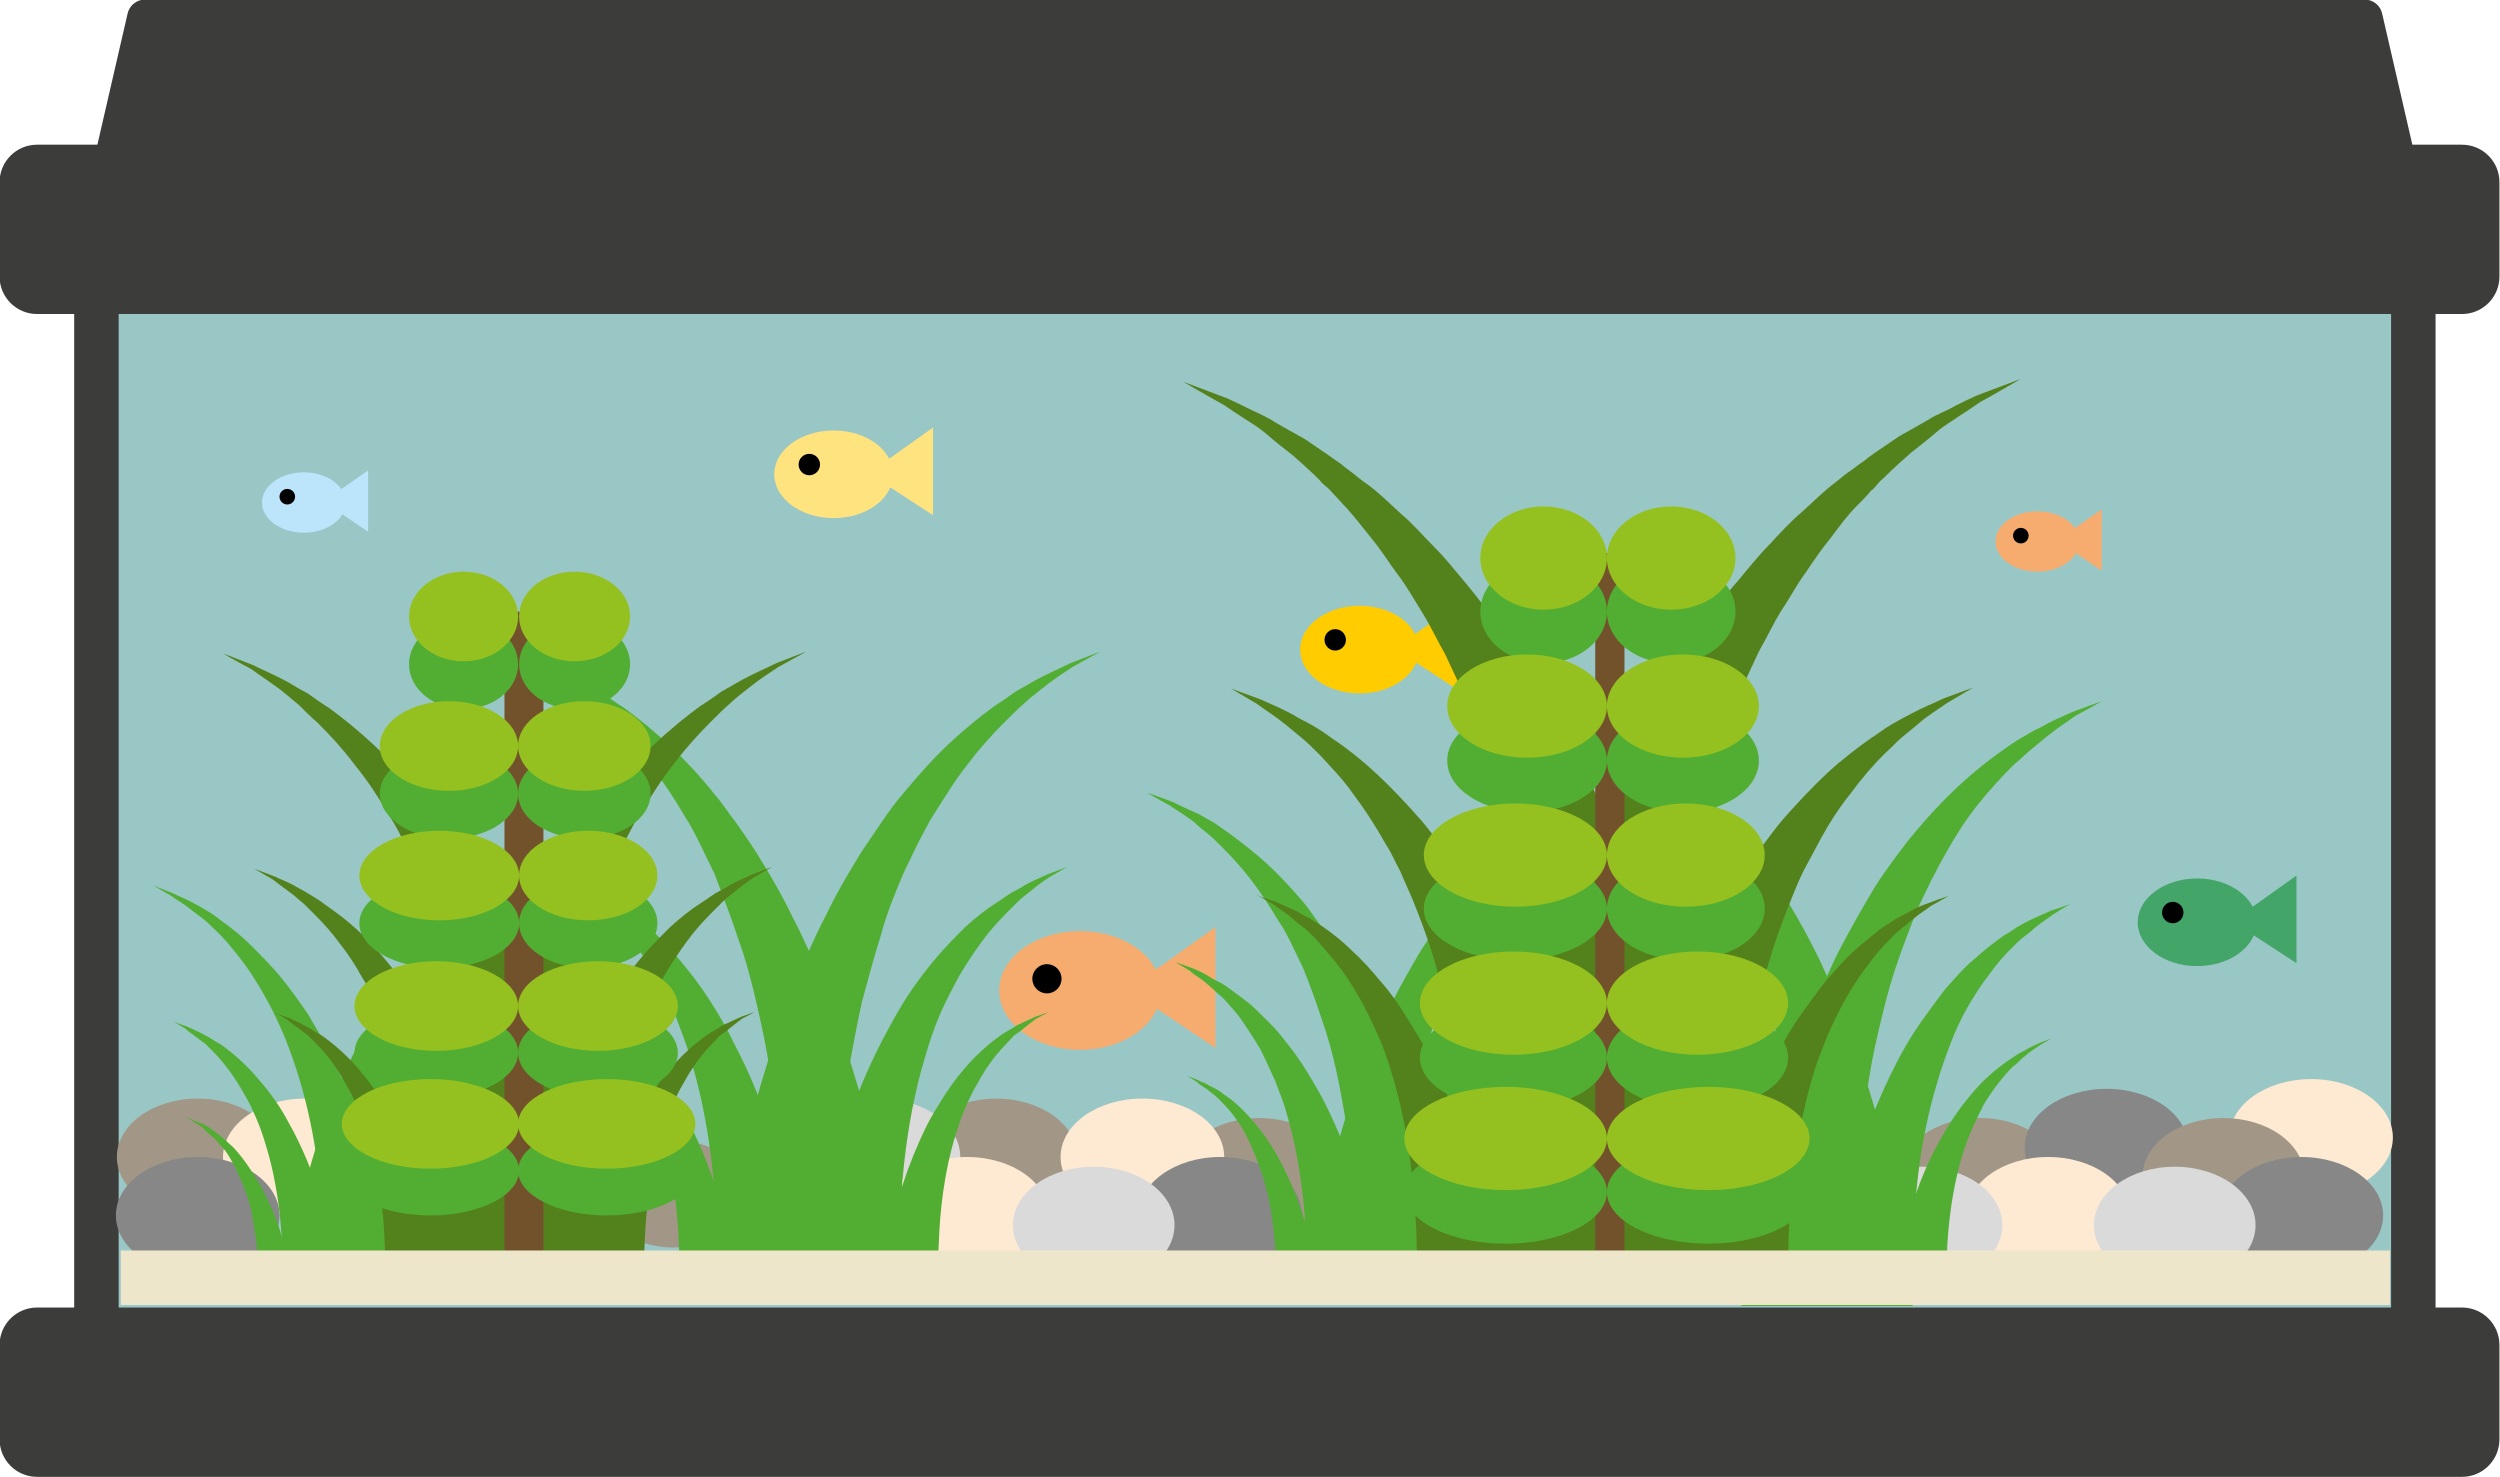 <?xml version="1.0" encoding="utf-8"?>
<!-- Generator: Adobe Illustrator 18.0.0, SVG Export Plug-In . SVG Version: 6.00 Build 0)  -->
<!DOCTYPE svg PUBLIC "-//W3C//DTD SVG 1.1//EN" "http://www.w3.org/Graphics/SVG/1.1/DTD/svg11.dtd">
<svg version="1.1" id="Layer_1" xmlns="http://www.w3.org/2000/svg" xmlns:xlink="http://www.w3.org/1999/xlink" x="0px" y="0px"
	 viewBox="0 0 256.7 151.7" enable-background="new 0 0 256.7 151.7" xml:space="preserve">
<rect x="9.9" y="23.5" fill="#99C7C6" stroke="#3C3C3B" stroke-width="4.566" stroke-linejoin="round" stroke-miterlimit="10" width="237.9" height="118.3"/>
<path fill="#3C3C3B" stroke="#3C3C3B" stroke-width="3.687" stroke-linejoin="round" stroke-miterlimit="10" d="M252.8,149.8H3.8
	c-1.1,0-2-0.9-2-2v-9.7c0-1.1,0.9-2,2-2h249c1.1,0,2,0.9,2,2v9.7C254.8,148.9,253.9,149.8,252.8,149.8z"/>
<path fill="#3C3C3B" stroke="#3C3C3B" stroke-width="3.687" stroke-linejoin="round" stroke-miterlimit="10" d="M252.8,30.4H3.8
	c-1.1,0-2-0.9-2-2v-9.7c0-1.1,0.9-2,2-2h249c1.1,0,2,0.9,2,2v9.7C254.8,29.5,253.9,30.4,252.8,30.4z"/>
<ellipse fill="#A29787" cx="203.3" cy="120.8" rx="8.3" ry="6"/>
<ellipse fill="#878787" cx="216.3" cy="117.8" rx="8.4" ry="6"/>
<ellipse fill="#FEEAD3" cx="237.3" cy="116.8" rx="8.4" ry="6"/>
<ellipse fill="#A29787" cx="228.3" cy="120.8" rx="8.3" ry="6"/>
<ellipse fill="#A29787" cx="129.3" cy="120.8" rx="8.3" ry="6"/>
<ellipse fill="#A29787" cx="102.3" cy="118.8" rx="8.3" ry="6"/>
<ellipse fill="#A29787" cx="20.3" cy="118.8" rx="8.3" ry="6"/>
<polygon fill="#3C3C3B" stroke="#3C3C3B" stroke-width="3.687" stroke-linejoin="round" stroke-miterlimit="10" points="242.8,1.8 
	14.9,1.8 9.9,23.5 247.8,23.5 "/>
<ellipse fill="#FEEAD3" cx="210.3" cy="124.8" rx="8.4" ry="6"/>
<ellipse fill="#FEEAD3" cx="117.3" cy="118.8" rx="8.4" ry="6"/>
<ellipse fill="#FEEAD3" cx="31.3" cy="118.8" rx="8.4" ry="6"/>
<ellipse fill="#878787" cx="236.3" cy="124.8" rx="8.4" ry="6"/>
<ellipse fill="#DADADA" cx="197.3" cy="125.8" rx="8.3" ry="6"/>
<ellipse fill="#A29787" cx="69.2" cy="122.6" rx="7.6" ry="5.5"/>
<ellipse fill="#DADADA" cx="223.3" cy="125.8" rx="8.3" ry="6"/>
<ellipse fill="#DADADA" cx="90.3" cy="118.8" rx="8.3" ry="6"/>
<ellipse fill="#878787" cx="20.3" cy="124.8" rx="8.4" ry="6"/>
<ellipse fill="#FEEAD3" cx="99.3" cy="124.8" rx="8.4" ry="6"/>
<ellipse fill="#878787" cx="125.3" cy="124.8" rx="8.4" ry="6"/>
<ellipse fill="#A29787" cx="86.3" cy="125.8" rx="8.3" ry="6"/>
<ellipse fill="#DADADA" cx="112.3" cy="125.8" rx="8.3" ry="6"/>
<g>
	<path fill="#52AE32" d="M73.4,132.9c0,0,0-0.2,0-0.5c0-0.3,0.1-0.9,0.1-1.5c0.1-1.3,0.1-3.2,0-5.5c-0.1-4.6-0.8-10.8-2.6-16.7
		c-0.4-1.5-1-2.9-1.5-4.3c-0.6-1.4-1.2-2.8-2-4c-0.7-1.3-1.5-2.5-2.3-3.5c-0.8-1.1-1.6-2-2.5-2.9c-0.4-0.4-0.8-0.8-1.2-1.2
		c-0.4-0.3-0.8-0.7-1.2-1c-0.8-0.6-1.5-1.1-2-1.5c-1.2-0.7-1.9-1.1-1.9-1.1s0.8,0.3,2.1,0.8c0.6,0.3,1.5,0.6,2.3,1.1
		c0.4,0.2,0.9,0.5,1.4,0.8c0.5,0.3,1,0.6,1.5,1c1,0.7,2.1,1.5,3.2,2.5c1.1,1,2.1,2.1,3.1,3.3c1,1.2,2,2.5,2.9,3.9
		c0.9,1.4,1.8,2.9,2.5,4.4c3.2,6,5.1,12.6,6.2,17.5c0.6,2.5,0.9,4.6,1.1,6.1c0.1,0.8,0.2,1.3,0.2,1.8c0,0.4,0.1,0.7,0.1,0.7
		L73.4,132.9z"/>
</g>
<g>
	<path fill="#52AE32" d="M83,132.9c0,0,0-0.2,0.1-0.7c0-0.4,0.1-1,0.2-1.8c0.2-1.5,0.6-3.6,1.1-6.1c1.1-5,3.1-11.5,6.2-17.5
		c0.8-1.5,1.6-3,2.5-4.4c0.9-1.4,1.9-2.7,2.9-3.9c1-1.2,2.1-2.3,3.1-3.3c1.1-1,2.1-1.8,3.2-2.5c0.5-0.3,1-0.7,1.5-1
		c0.5-0.3,1-0.5,1.4-0.8c0.9-0.5,1.7-0.8,2.3-1.1c1.3-0.5,2.1-0.8,2.1-0.8s-0.7,0.4-1.9,1.1c-0.6,0.4-1.3,0.9-2,1.5
		c-0.4,0.3-0.8,0.6-1.2,1c-0.4,0.4-0.8,0.8-1.2,1.2c-0.8,0.8-1.7,1.8-2.5,2.9c-0.8,1.1-1.6,2.3-2.3,3.5c-0.7,1.3-1.4,2.6-2,4
		c-0.6,1.4-1.1,2.9-1.5,4.3c-1.8,5.9-2.4,12.1-2.6,16.7c-0.1,2.3,0,4.2,0,5.5c0,0.6,0.1,1.2,0.1,1.5c0,0.3,0,0.5,0,0.5L83,132.9z"/>
</g>
<g>
	<path fill="#52AE32" d="M80.1,133.1c0,0,0-0.3,0.1-0.8c0-0.5,0.1-1.3,0.1-2.3c0.1-2,0.1-4.9-0.1-8.4c-0.1-1.7-0.2-3.6-0.4-5.6
		c-0.2-2-0.5-4.1-0.8-6.3c-0.3-2.2-0.8-4.4-1.3-6.6c-0.5-2.2-1.1-4.5-1.9-6.7c-0.7-2.2-1.6-4.4-2.4-6.6c-0.5-1-1-2.1-1.5-3.1
		c-0.5-1-1-2-1.6-2.9c-1.1-1.9-2.3-3.7-3.6-5.3c-1.2-1.6-2.5-3-3.8-4.3c-0.7-0.6-1.3-1.2-1.9-1.8c-0.6-0.5-1.2-1-1.8-1.5
		c-1.2-0.9-2.3-1.6-3.1-2.2c-1.9-1-2.9-1.6-2.9-1.6s1.1,0.4,3.1,1.2c1,0.5,2.2,1,3.5,1.7c0.7,0.4,1.3,0.8,2.1,1.2
		c0.7,0.5,1.4,1,2.2,1.5c1.5,1.1,3.1,2.4,4.7,3.9c1.6,1.5,3.1,3.1,4.6,5c0.8,0.9,1.4,1.9,2.2,2.9c0.7,1,1.4,2,2.1,3.1
		c1.3,2.1,2.6,4.3,3.7,6.6c1.2,2.3,2.2,4.6,3.1,6.9c0.9,2.3,1.8,4.6,2.5,6.9c0.7,2.3,1.4,4.5,1.9,6.6c0.5,2.1,1,4.1,1.4,6
		c0.8,3.7,1.3,6.9,1.6,9.1c0.1,1.1,0.2,2,0.3,2.6c0.1,0.6,0.1,1,0.1,1L80.1,133.1z"/>
</g>
<g>
	<path fill="#52AE32" d="M73.9,133.1c0,0,0-0.3,0.1-1c0.1-0.6,0.2-1.5,0.3-2.6c0.3-2.2,0.8-5.4,1.6-9.1c0.4-1.9,0.8-3.9,1.4-6
		c0.5-2.1,1.2-4.3,1.9-6.6c0.7-2.3,1.6-4.6,2.5-6.9c0.9-2.3,1.9-4.6,3.1-6.9c1.1-2.3,2.4-4.5,3.7-6.6c0.7-1,1.4-2.1,2.1-3.1
		c0.7-1,1.4-2,2.2-2.9c1.5-1.8,3-3.5,4.6-5c1.6-1.5,3.2-2.8,4.7-3.9c0.8-0.5,1.5-1,2.2-1.5c0.7-0.4,1.4-0.8,2.1-1.2
		c1.3-0.7,2.5-1.2,3.5-1.7c2-0.8,3.1-1.2,3.1-1.2s-1.1,0.6-2.9,1.6c-0.9,0.6-2,1.3-3.1,2.2c-0.6,0.5-1.2,0.9-1.8,1.5
		c-0.6,0.5-1.2,1.1-1.9,1.8c-1.3,1.3-2.6,2.7-3.8,4.3c-1.3,1.6-2.4,3.4-3.6,5.3c-0.6,0.9-1.1,2-1.6,2.9c-0.5,1-1,2.1-1.5,3.1
		c-0.9,2.1-1.8,4.3-2.4,6.6c-0.7,2.2-1.3,4.5-1.9,6.7c-0.5,2.2-0.9,4.5-1.3,6.6c-0.3,2.2-0.6,4.3-0.8,6.3c-0.2,2-0.3,3.9-0.4,5.6
		c-0.2,3.5-0.2,6.4-0.1,8.4c0,1,0.1,1.8,0.1,2.3c0,0.5,0.1,0.8,0.1,0.8L73.9,133.1z"/>
</g>
<g>
	<path fill="#52AE32" d="M69.6,132.6c0,0,0-0.1,0-0.3c0-0.2,0-0.6,0.1-1c0-0.9,0.1-2.1,0-3.6c-0.1-3-0.5-7.1-1.7-11
		c-0.3-1-0.6-1.9-1-2.8c-0.4-0.9-0.8-1.8-1.3-2.6c-0.9-1.7-2-3.1-3.1-4.2c-0.3-0.3-0.5-0.5-0.8-0.8c-0.3-0.2-0.5-0.4-0.8-0.6
		c-0.5-0.4-1-0.7-1.3-1c-0.8-0.5-1.3-0.7-1.3-0.7s0.5,0.2,1.4,0.5c0.4,0.2,1,0.4,1.5,0.7c0.3,0.2,0.6,0.3,0.9,0.5
		c0.3,0.2,0.6,0.4,1,0.6c1.3,0.9,2.8,2.2,4.1,3.8c0.7,0.8,1.3,1.7,1.9,2.6c0.6,0.9,1.2,1.9,1.7,2.9c2,3.9,3.3,8.2,4,11.5
		c0.4,1.6,0.6,3,0.7,4c0.1,0.5,0.1,0.9,0.1,1.2c0,0.3,0,0.4,0,0.4L69.6,132.6z"/>
</g>
<g>
	<g>
		<path fill="#52AE32" d="M28.9,133.4c0,0,0-0.1,0-0.3c0-0.2,0-0.6,0.1-1c0-0.9,0.1-2.1,0-3.6c-0.1-3-0.5-7-1.7-10.9
			c-0.3-1-0.6-1.9-1-2.8c-0.4-0.9-0.8-1.8-1.3-2.6c-0.9-1.6-2-3.1-3.1-4.2c-0.3-0.3-0.5-0.5-0.8-0.8c-0.3-0.2-0.5-0.4-0.8-0.6
			c-0.5-0.4-1-0.7-1.3-1c-0.8-0.5-1.2-0.7-1.2-0.7s0.5,0.2,1.4,0.5c0.4,0.2,0.9,0.4,1.5,0.7c0.3,0.2,0.6,0.3,0.9,0.5
			c0.3,0.2,0.6,0.4,1,0.6c1.3,0.9,2.8,2.2,4.1,3.8c0.7,0.8,1.3,1.6,1.9,2.5c0.6,0.9,1.1,1.9,1.6,2.8c2,3.9,3.3,8.1,4,11.4
			c0.4,1.6,0.6,3,0.7,4c0.1,0.5,0.1,0.9,0.1,1.1c0,0.3,0,0.4,0,0.4L28.9,133.4z"/>
	</g>
	<g>
		<path fill="#52AE32" d="M35.1,133.4c0,0,0-0.2,0-0.4c0-0.3,0.1-0.7,0.1-1.1c0.1-1,0.4-2.3,0.7-4c0.7-3.2,2-7.5,4-11.4
			c0.5-1,1.1-1.9,1.6-2.8c0.6-0.9,1.2-1.8,1.9-2.5c1.3-1.6,2.8-2.8,4.1-3.8c0.3-0.2,0.7-0.4,1-0.6c0.3-0.2,0.6-0.3,0.9-0.5
			c0.6-0.3,1.1-0.5,1.5-0.7c0.9-0.3,1.4-0.5,1.4-0.5s-0.5,0.3-1.2,0.7c-0.4,0.3-0.8,0.6-1.3,1c-0.2,0.2-0.5,0.4-0.8,0.6
			c-0.3,0.2-0.5,0.5-0.8,0.8c-1.1,1.1-2.2,2.5-3.1,4.2c-0.5,0.8-0.9,1.7-1.3,2.6c-0.4,0.9-0.7,1.9-1,2.8c-1.2,3.8-1.6,7.9-1.7,10.9
			c0,1.5,0,2.7,0,3.6c0,0.4,0,0.7,0.1,1c0,0.2,0,0.3,0,0.3L35.1,133.4z"/>
	</g>
	<g>
		<path fill="#52AE32" d="M33.2,133.6c0,0,0-0.2,0-0.5c0-0.3,0-0.8,0.1-1.5c0-1.3,0-3.2-0.1-5.5c-0.2-4.5-0.9-10.6-2.8-16.4
			c-0.5-1.5-1-2.9-1.6-4.2c-0.6-1.4-1.3-2.7-2-3.9c-0.7-1.2-1.5-2.4-2.3-3.4c-0.8-1-1.6-2-2.5-2.8c-0.4-0.4-0.8-0.8-1.2-1.1
			c-0.4-0.3-0.8-0.6-1.2-0.9c-0.7-0.6-1.5-1-2-1.4c-1.2-0.7-1.9-1.1-1.9-1.1s0.7,0.3,2,0.8c0.6,0.3,1.4,0.6,2.3,1.1
			c0.4,0.2,0.9,0.5,1.4,0.8c0.5,0.3,0.9,0.6,1.4,1c1,0.7,2,1.5,3,2.5c1,1,2,2,3,3.2c1,1.2,1.9,2.5,2.8,3.8c0.8,1.4,1.7,2.8,2.4,4.3
			c3,5.9,4.8,12.2,5.8,17.1c0.5,2.4,0.8,4.5,1,5.9c0.1,0.7,0.2,1.3,0.2,1.7c0,0.4,0.1,0.6,0.1,0.6L33.2,133.6z"/>
	</g>
	<g>
		<path fill="#52AE32" d="M29.2,133.5c0,0,0-0.2,0.1-0.6c0-0.4,0.1-1,0.2-1.7c0.2-1.5,0.5-3.5,1-5.9c1-4.8,2.8-11.2,5.8-17.1
			c0.7-1.5,1.6-2.9,2.4-4.3c0.9-1.4,1.8-2.7,2.8-3.8c1-1.2,2-2.3,3-3.2c1-1,2-1.8,3-2.5c0.5-0.3,1-0.7,1.4-1
			c0.5-0.3,0.9-0.5,1.4-0.8c0.9-0.5,1.6-0.8,2.3-1.1c1.3-0.5,2-0.8,2-0.8s-0.7,0.4-1.9,1.1c-0.6,0.4-1.3,0.8-2,1.4
			c-0.4,0.3-0.8,0.6-1.2,0.9c-0.4,0.4-0.8,0.7-1.2,1.1c-0.8,0.8-1.7,1.7-2.5,2.8c-0.8,1-1.6,2.2-2.3,3.4c-0.7,1.2-1.4,2.6-2,3.9
			c-0.6,1.4-1.1,2.8-1.6,4.2c-1.9,5.8-2.6,11.9-2.8,16.4c-0.1,2.3-0.1,4.2-0.1,5.5c0,0.6,0,1.1,0.1,1.5c0,0.3,0,0.5,0,0.5
			L29.2,133.5z"/>
	</g>
	<g>
		<path fill="#52AE32" d="M26.5,133.2c0,0,0-0.1,0-0.2c0-0.1,0-0.4,0-0.6c0-0.6,0-1.4,0-2.4c0-1-0.1-2.1-0.3-3.3
			c-0.1-0.6-0.2-1.2-0.3-1.9c-0.1-0.6-0.3-1.3-0.5-1.9c-0.2-0.6-0.4-1.2-0.7-1.8c-0.3-0.6-0.5-1.2-0.8-1.7c-0.3-0.5-0.6-1.1-1-1.5
			c-0.4-0.4-0.7-0.9-1.1-1.2c-0.4-0.3-0.7-0.6-1-0.9c-0.3-0.3-0.6-0.4-0.9-0.6c-0.5-0.3-0.8-0.5-0.8-0.5s0.3,0.1,0.9,0.4
			c0.3,0.1,0.6,0.2,1,0.4c0.4,0.2,0.8,0.5,1.2,0.8c0.4,0.3,0.9,0.7,1.3,1.1c0.5,0.4,0.9,0.9,1.3,1.4c0.4,0.5,0.8,1.1,1.2,1.7
			c0.3,0.6,0.8,1.2,1.1,1.9c0.3,0.6,0.6,1.3,0.9,1.9c0.3,0.7,0.5,1.3,0.7,1.9c0.4,1.3,0.7,2.5,1,3.5c0.2,1.1,0.4,1.9,0.5,2.6
			c0,0.3,0.1,0.6,0.1,0.8c0,0.2,0,0.3,0,0.3L26.5,133.2z"/>
	</g>
	<g>
		<path fill="#52AE32" d="M39.9,133.2c0,0,0-0.1,0-0.3c0-0.2,0.1-0.4,0.1-0.8c0.1-0.6,0.2-1.5,0.5-2.6c0.2-1.1,0.5-2.3,1-3.5
			c0.2-0.6,0.4-1.3,0.7-1.9c0.2-0.7,0.6-1.3,0.9-1.9c0.3-0.6,0.7-1.2,1.1-1.9c0.4-0.6,0.8-1.1,1.2-1.7c0.5-0.5,0.9-1,1.3-1.4
			c0.5-0.4,0.9-0.8,1.3-1.1c0.4-0.3,0.9-0.5,1.2-0.8c0.4-0.2,0.7-0.3,1-0.4c0.6-0.2,0.9-0.4,0.9-0.4s-0.3,0.2-0.8,0.5
			c-0.2,0.2-0.6,0.3-0.9,0.6c-0.3,0.3-0.7,0.6-1,0.9c-0.4,0.3-0.7,0.8-1.1,1.2c-0.4,0.4-0.6,1-1,1.5c-0.3,0.5-0.6,1.1-0.8,1.7
			c-0.2,0.6-0.5,1.2-0.7,1.8c-0.2,0.6-0.4,1.3-0.5,1.9c-0.1,0.6-0.3,1.3-0.3,1.9c-0.2,1.2-0.3,2.4-0.3,3.3c0,1,0,1.8,0,2.4
			c0,0.3,0,0.5,0,0.6c0,0.2,0,0.2,0,0.2L39.9,133.2z"/>
	</g>
</g>
<g>
	<path fill="#53821D" d="M43.2,132.9c0,0,0-0.2,0-0.5c0-0.3,0.1-0.9,0.1-1.5c0.1-1.3,0.1-3.2,0-5.5c-0.1-4.6-0.8-10.8-2.6-16.7
		c-0.4-1.5-1-2.9-1.5-4.3c-0.6-1.4-1.2-2.8-2-4c-0.7-1.3-1.5-2.5-2.3-3.5c-0.8-1.1-1.6-2-2.5-2.9c-0.4-0.4-0.8-0.8-1.2-1.2
		c-0.4-0.3-0.8-0.7-1.2-1c-0.8-0.6-1.5-1.1-2-1.5c-1.2-0.7-1.9-1.1-1.9-1.1s0.8,0.3,2.1,0.8c0.6,0.3,1.5,0.6,2.3,1.1
		c0.4,0.2,0.9,0.5,1.4,0.8c0.5,0.3,1,0.6,1.5,1c1,0.7,2.1,1.5,3.2,2.5c1.1,1,2.1,2.1,3.1,3.3c1,1.2,2,2.5,2.9,3.9
		c0.9,1.4,1.8,2.9,2.5,4.4c3.2,6,5.1,12.6,6.2,17.5c0.6,2.5,0.9,4.6,1.1,6.1c0.1,0.8,0.2,1.3,0.2,1.8c0,0.4,0.1,0.7,0.1,0.7
		L43.2,132.9z"/>
</g>
<g>
	<path fill="#53821D" d="M52.7,132.9c0,0,0-0.2,0.1-0.7c0-0.4,0.1-1,0.2-1.8c0.2-1.5,0.6-3.6,1.1-6.1c1.1-5,3.1-11.5,6.2-17.5
		c0.8-1.5,1.6-3,2.5-4.4c0.9-1.4,1.9-2.7,2.9-3.9c1-1.2,2.1-2.3,3.1-3.3c1.1-1,2.1-1.8,3.2-2.5c0.5-0.3,1-0.7,1.5-1
		c0.5-0.3,1-0.5,1.4-0.8c0.9-0.5,1.7-0.8,2.3-1.1c1.3-0.5,2.1-0.8,2.1-0.8s-0.7,0.4-1.9,1.1c-0.6,0.4-1.3,0.9-2,1.5
		c-0.4,0.3-0.8,0.6-1.2,1c-0.4,0.4-0.8,0.8-1.2,1.2c-0.8,0.8-1.7,1.8-2.5,2.9c-0.8,1.1-1.6,2.3-2.3,3.5c-0.7,1.3-1.4,2.6-2,4
		c-0.6,1.4-1.1,2.9-1.5,4.3c-1.8,5.9-2.4,12.1-2.6,16.7c-0.1,2.3,0,4.2,0,5.5c0,0.6,0.1,1.2,0.1,1.5c0,0.3,0,0.5,0,0.5L52.7,132.9z"
		/>
</g>
<g>
	<path fill="#53821D" d="M49.8,133.1c0,0,0-0.3,0.1-0.8c0-0.5,0.1-1.3,0.1-2.3c0.1-2,0.1-4.9-0.1-8.4c-0.1-1.7-0.2-3.6-0.4-5.6
		c-0.2-2-0.5-4.1-0.8-6.3c-0.3-2.2-0.8-4.4-1.3-6.6c-0.5-2.2-1.1-4.5-1.9-6.7c-0.7-2.2-1.6-4.4-2.4-6.6c-0.5-1-1-2.1-1.5-3.1
		c-0.5-1-1-2-1.6-2.9c-1.1-1.9-2.3-3.7-3.6-5.3c-1.2-1.6-2.5-3-3.8-4.3c-0.7-0.6-1.3-1.2-1.9-1.8c-0.6-0.5-1.2-1-1.8-1.5
		c-1.2-0.9-2.3-1.6-3.1-2.2c-1.9-1-2.9-1.6-2.9-1.6s1.1,0.4,3.1,1.2c1,0.5,2.2,1,3.5,1.7c0.7,0.4,1.3,0.8,2.1,1.2
		c0.7,0.5,1.4,1,2.2,1.5c1.5,1.1,3.1,2.4,4.7,3.9c1.6,1.5,3.1,3.1,4.6,5c0.8,0.9,1.4,1.9,2.2,2.9c0.7,1,1.4,2,2.1,3.1
		c1.3,2.1,2.6,4.3,3.7,6.6c1.2,2.3,2.2,4.6,3.1,6.9c0.9,2.3,1.8,4.6,2.5,6.9c0.7,2.3,1.4,4.5,1.9,6.6c0.5,2.1,1,4.1,1.4,6
		c0.8,3.7,1.3,6.9,1.6,9.1c0.1,1.1,0.2,2,0.3,2.6c0.1,0.6,0.1,1,0.1,1L49.8,133.1z"/>
</g>
<g>
	<path fill="#53821D" d="M43.7,133.1c0,0,0-0.3,0.1-1c0.1-0.6,0.2-1.5,0.3-2.6c0.3-2.2,0.8-5.4,1.6-9.1c0.4-1.9,0.8-3.9,1.4-6
		c0.5-2.1,1.2-4.3,1.9-6.6c0.7-2.3,1.6-4.6,2.5-6.9c0.9-2.3,1.9-4.6,3.1-6.9c1.1-2.3,2.4-4.5,3.7-6.6c0.7-1,1.4-2.1,2.1-3.1
		c0.7-1,1.4-2,2.2-2.9c1.5-1.8,3-3.5,4.6-5c1.6-1.5,3.2-2.8,4.7-3.9c0.8-0.5,1.5-1,2.2-1.5c0.7-0.4,1.4-0.8,2.1-1.2
		c1.3-0.7,2.5-1.2,3.5-1.7c2-0.8,3.1-1.2,3.1-1.2s-1.1,0.6-2.9,1.6c-0.9,0.6-2,1.3-3.1,2.2c-0.6,0.5-1.2,0.9-1.8,1.5
		c-0.6,0.5-1.2,1.1-1.9,1.8c-1.3,1.3-2.6,2.7-3.8,4.3c-1.3,1.6-2.4,3.4-3.6,5.3c-0.6,0.9-1.1,2-1.6,2.9c-0.5,1-1,2.1-1.5,3.1
		c-0.9,2.1-1.8,4.3-2.4,6.6c-0.7,2.2-1.3,4.5-1.9,6.7c-0.5,2.2-0.9,4.5-1.3,6.6c-0.3,2.2-0.6,4.3-0.8,6.3c-0.2,2-0.3,3.9-0.4,5.6
		c-0.2,3.5-0.2,6.4-0.1,8.4c0,1,0.1,1.8,0.1,2.3c0,0.5,0.1,0.8,0.1,0.8L43.7,133.1z"/>
</g>
<g>
	<path fill="#53821D" d="M39.4,132.6c0,0,0-0.1,0-0.3c0-0.2,0-0.6,0.1-1c0-0.9,0.1-2.1,0-3.6c-0.1-3-0.5-7.1-1.7-11
		c-0.3-1-0.6-1.9-1-2.8c-0.4-0.9-0.8-1.8-1.3-2.6c-0.9-1.7-2-3.1-3.1-4.2c-0.3-0.3-0.5-0.5-0.8-0.8c-0.3-0.2-0.5-0.4-0.8-0.6
		c-0.5-0.4-1-0.7-1.3-1c-0.8-0.5-1.3-0.7-1.3-0.7s0.5,0.2,1.4,0.5c0.4,0.2,1,0.4,1.5,0.7c0.3,0.2,0.6,0.3,0.9,0.5
		c0.3,0.2,0.6,0.4,1,0.6c1.3,0.9,2.8,2.2,4.1,3.8c0.7,0.8,1.3,1.7,1.9,2.6c0.6,0.9,1.2,1.9,1.7,2.9c2,3.9,3.3,8.2,4,11.5
		c0.4,1.6,0.6,3,0.7,4c0.1,0.5,0.1,0.9,0.1,1.2c0,0.3,0,0.4,0,0.4L39.4,132.6z"/>
</g>
<g>
	<path fill="#53821D" d="M60.2,132.6c0,0,0-0.2,0-0.4c0-0.3,0.1-0.7,0.1-1.2c0.1-1,0.4-2.4,0.7-4c0.7-3.2,2-7.5,4-11.5
		c0.5-1,1.1-1.9,1.7-2.9c0.6-0.9,1.2-1.8,1.9-2.6c1.3-1.6,2.8-2.9,4.1-3.8c0.3-0.2,0.7-0.4,1-0.6c0.3-0.2,0.6-0.4,0.9-0.5
		c0.6-0.3,1.1-0.5,1.5-0.7c0.9-0.3,1.4-0.5,1.4-0.5s-0.5,0.3-1.3,0.7c-0.4,0.3-0.8,0.6-1.3,1c-0.2,0.2-0.5,0.4-0.8,0.6
		c-0.3,0.2-0.5,0.5-0.8,0.8c-1.1,1.1-2.2,2.5-3.1,4.2c-0.5,0.8-0.9,1.7-1.3,2.6c-0.4,0.9-0.7,1.9-1,2.8c-1.2,3.9-1.6,8-1.7,11
		c-0.1,1.5,0,2.8,0,3.6c0,0.4,0,0.8,0.1,1c0,0.2,0,0.3,0,0.3L60.2,132.6z"/>
</g>
<line fill="#72522B" stroke="#72522B" stroke-width="4" stroke-linejoin="round" stroke-miterlimit="10" x1="53.8" y1="132.8" x2="53.8" y2="62.8"/>
<ellipse fill="#52AE32" cx="62.3" cy="120.2" rx="9.1" ry="4.6"/>
<ellipse fill="#52AE32" cx="61.4" cy="108.1" rx="8.2" ry="4.6"/>
<ellipse fill="#52AE32" cx="60.4" cy="94.8" rx="7.1" ry="4.6"/>
<ellipse fill="#52AE32" cx="60" cy="81.5" rx="6.8" ry="4.6"/>
<ellipse fill="#52AE32" cx="59" cy="68.2" rx="5.7" ry="4.6"/>
<ellipse fill="#52AE32" cx="44.2" cy="120.2" rx="9.1" ry="4.6"/>
<ellipse fill="#52AE32" cx="44.8" cy="108.1" rx="8.4" ry="4.6"/>
<ellipse fill="#52AE32" cx="45.1" cy="94.8" rx="8.2" ry="4.6"/>
<ellipse fill="#52AE32" cx="46.1" cy="81.5" rx="7.1" ry="4.6"/>
<ellipse fill="#52AE32" cx="47.6" cy="68.2" rx="5.6" ry="4.6"/>
<ellipse fill="#95C120" cx="44.2" cy="115.4" rx="9.1" ry="4.6"/>
<ellipse fill="#95C120" cx="44.8" cy="103.3" rx="8.4" ry="4.6"/>
<ellipse fill="#95C120" cx="45.1" cy="89.9" rx="8.2" ry="4.6"/>
<ellipse fill="#95C120" cx="46.1" cy="76.6" rx="7.1" ry="4.6"/>
<ellipse fill="#95C120" cx="47.6" cy="63.3" rx="5.6" ry="4.6"/>
<ellipse fill="#95C120" cx="62.3" cy="115.4" rx="9.1" ry="4.6"/>
<ellipse fill="#95C120" cx="61.4" cy="103.3" rx="8.2" ry="4.6"/>
<ellipse fill="#95C120" cx="60.4" cy="89.9" rx="7.1" ry="4.6"/>
<ellipse fill="#95C120" cx="60" cy="76.6" rx="6.8" ry="4.6"/>
<ellipse fill="#95C120" cx="59" cy="63.3" rx="5.7" ry="4.6"/>
<g>
	<g>
		<ellipse fill="#FFE37E" cx="85.6" cy="48.7" rx="6.1" ry="4.5"/>
		<polygon fill="#FFE37E" points="89.2,48.6 95.8,43.9 95.8,52.9 		"/>
	</g>
	<circle cx="83.1" cy="47.7" r="1.1"/>
</g>
<g>
	<g>
		<ellipse fill="#F7AC6F" cx="110.9" cy="101.7" rx="8.3" ry="6.1"/>
		<polygon fill="#F7AC6F" points="115.8,101.6 124.8,95.2 124.8,107.6 		"/>
	</g>
	<circle cx="107.5" cy="100.5" r="1.5"/>
</g>
<g>
	<g>
		<ellipse fill="#44A569" cx="225.6" cy="94.7" rx="6.1" ry="4.5"/>
		<polygon fill="#44A569" points="229.2,94.6 235.8,89.9 235.8,98.9 		"/>
	</g>
	<circle cx="223.1" cy="93.7" r="1.1"/>
</g>
<g>
	<g>
		<ellipse fill="#FFCC00" cx="139.6" cy="66.7" rx="6.1" ry="4.5"/>
		<polygon fill="#FFCC00" points="143.2,66.6 149.8,61.9 149.8,70.9 		"/>
	</g>
	<circle cx="137.1" cy="65.7" r="1.1"/>
</g>
<g>
	<g>
		<ellipse fill="#F7AC6F" cx="209.2" cy="55.6" rx="4.3" ry="3.1"/>
		<polygon fill="#F7AC6F" points="211.2,55.5 215.8,52.3 215.8,58.6 		"/>
	</g>
	<circle cx="207.5" cy="55" r="0.8"/>
</g>
<g>
	<g>
		<ellipse fill="#BCE4FA" cx="31.2" cy="51.6" rx="4.3" ry="3.1"/>
		<polygon fill="#BCE4FA" points="33.2,51.5 37.8,48.3 37.8,54.6 		"/>
	</g>
	<circle cx="29.5" cy="51" r="0.8"/>
</g>
<g>
	<path fill="#52AE32" d="M90.4,132.6c0,0,0-0.2,0-0.4c0-0.3,0.1-0.7,0.1-1.2c0.1-1,0.4-2.4,0.7-4c0.7-3.2,2-7.5,4-11.5
		c0.5-1,1.1-1.9,1.7-2.9c0.6-0.9,1.2-1.8,1.9-2.6c1.3-1.6,2.8-2.9,4.1-3.8c0.3-0.2,0.7-0.4,1-0.6c0.3-0.2,0.6-0.4,0.9-0.5
		c0.6-0.3,1.1-0.5,1.5-0.7c0.9-0.3,1.4-0.5,1.4-0.5s-0.5,0.3-1.3,0.7c-0.4,0.3-0.8,0.6-1.3,1c-0.2,0.2-0.5,0.4-0.8,0.6
		c-0.3,0.2-0.5,0.5-0.8,0.8c-1.1,1.1-2.2,2.5-3.1,4.2c-0.5,0.8-0.9,1.7-1.3,2.6c-0.4,0.9-0.7,1.9-1,2.8c-1.2,3.9-1.6,8-1.7,11
		c-0.1,1.5,0,2.8,0,3.6c0,0.4,0,0.8,0.1,1c0,0.2,0,0.3,0,0.3L90.4,132.6z"/>
</g>
<g>
	<g>
		<path fill="#52AE32" d="M134,133.5c0,0,0-0.1,0-0.4c0-0.3,0-0.7,0.1-1.2c0-1,0.1-2.6,0-4.4c-0.1-3.6-0.6-8.5-2-13.2
			c-0.3-1.2-0.8-2.3-1.2-3.4c-0.5-1.1-1-2.2-1.5-3.2c-0.6-1-1.2-1.9-1.8-2.8c-0.6-0.9-1.3-1.6-1.9-2.3c-0.3-0.3-0.7-0.6-1-0.9
			c-0.3-0.3-0.6-0.5-0.9-0.8c-0.6-0.5-1.2-0.8-1.6-1.2c-1-0.6-1.5-0.9-1.5-0.9s0.6,0.2,1.7,0.6c0.5,0.2,1.2,0.5,1.8,0.9
			c0.3,0.2,0.7,0.4,1.1,0.6c0.4,0.2,0.8,0.5,1.2,0.8c0.8,0.6,1.7,1.2,2.5,2c0.8,0.8,1.7,1.6,2.5,2.6c0.8,1,1.6,2,2.3,3.1
			c0.7,1.1,1.4,2.3,2,3.4c2.5,4.8,4,9.9,4.9,13.8c0.4,2,0.7,3.6,0.9,4.8c0.1,0.6,0.1,1.1,0.2,1.4c0,0.3,0.1,0.5,0.1,0.5L134,133.5z"
			/>
	</g>
	<g>
		<path fill="#52AE32" d="M141.5,133.4c0,0,0-0.2,0.1-0.5c0-0.3,0.1-0.8,0.2-1.4c0.2-1.2,0.5-2.8,0.9-4.8c0.9-3.9,2.4-9.1,4.9-13.8
			c0.6-1.2,1.3-2.3,2-3.4c0.7-1.1,1.5-2.1,2.3-3.1c0.8-1,1.6-1.8,2.5-2.6c0.8-0.8,1.7-1.4,2.5-2c0.4-0.3,0.8-0.5,1.2-0.8
			c0.4-0.2,0.8-0.4,1.1-0.6c0.7-0.4,1.3-0.6,1.8-0.9c1.1-0.4,1.7-0.6,1.7-0.6s-0.5,0.3-1.5,0.9c-0.4,0.3-1,0.7-1.6,1.2
			c-0.3,0.2-0.6,0.5-0.9,0.8c-0.3,0.3-0.6,0.6-1,0.9c-0.7,0.7-1.3,1.4-1.9,2.3c-0.6,0.8-1.2,1.8-1.8,2.8c-0.6,1-1.1,2.1-1.5,3.2
			c-0.4,1.1-0.9,2.3-1.2,3.4c-1.4,4.7-1.9,9.6-2,13.2c-0.1,1.8,0,3.3,0,4.4c0,0.5,0.1,0.9,0.1,1.2c0,0.2,0,0.4,0,0.4L141.5,133.4z"
			/>
	</g>
	<g>
		<path fill="#52AE32" d="M139.2,133.7c0,0,0-0.2,0-0.6c0-0.4,0.1-1,0.1-1.8c0-1.6,0-3.9-0.1-6.7c-0.1-2.8-0.4-6-1-9.4
			c-0.3-1.7-0.6-3.5-1-5.3c-0.4-1.8-0.9-3.6-1.5-5.3c-0.6-1.8-1.2-3.5-1.9-5.2c-0.4-0.8-0.8-1.7-1.2-2.5c-0.4-0.8-0.8-1.6-1.3-2.3
			c-0.9-1.5-1.8-2.9-2.8-4.2c-1-1.3-2-2.4-3-3.4c-0.5-0.5-1-1-1.5-1.4c-0.5-0.4-1-0.8-1.4-1.2c-0.9-0.7-1.8-1.2-2.5-1.7
			c-1.5-0.8-2.3-1.3-2.3-1.3s0.9,0.3,2.5,0.9c0.8,0.4,1.7,0.8,2.8,1.3c0.5,0.3,1.1,0.6,1.6,0.9c0.6,0.4,1.1,0.8,1.7,1.2
			c1.2,0.9,2.5,1.9,3.7,3c1.3,1.2,2.5,2.5,3.7,3.9c0.6,0.7,1.1,1.5,1.7,2.3c0.6,0.8,1.1,1.6,1.6,2.4c1,1.7,2,3.4,2.9,5.2
			c0.9,1.8,1.7,3.6,2.5,5.4c0.7,1.8,1.4,3.6,2,5.4c1.1,3.6,2,7,2.6,9.9c0.6,2.9,1,5.4,1.2,7.2c0.1,0.9,0.2,1.6,0.2,2.1
			c0,0.5,0.1,0.8,0.1,0.8L139.2,133.7z"/>
	</g>
	<g>
		<path fill="#52AE32" d="M134.4,133.6c0,0,0-0.3,0.1-0.8c0-0.5,0.1-1.2,0.2-2.1c0.2-1.8,0.6-4.3,1.2-7.2c0.6-2.9,1.5-6.3,2.6-9.9
			c0.6-1.8,1.2-3.6,2-5.4c0.7-1.8,1.5-3.7,2.5-5.4c0.9-1.8,1.9-3.5,2.9-5.2c0.5-0.8,1.1-1.6,1.6-2.4c0.6-0.8,1.1-1.5,1.7-2.3
			c1.2-1.4,2.4-2.8,3.7-3.9c1.2-1.2,2.5-2.2,3.7-3c0.6-0.4,1.2-0.8,1.7-1.2c0.6-0.3,1.1-0.7,1.6-0.9c1-0.6,2-1,2.8-1.3
			c1.6-0.6,2.5-0.9,2.5-0.9s-0.8,0.5-2.3,1.3c-0.7,0.5-1.6,1-2.5,1.7c-0.4,0.4-0.9,0.7-1.4,1.2c-0.5,0.4-1,0.9-1.5,1.4
			c-1,1-2,2.1-3,3.4c-1,1.3-1.9,2.7-2.8,4.2c-0.5,0.7-0.8,1.5-1.3,2.3c-0.4,0.8-0.8,1.6-1.2,2.5c-0.7,1.7-1.4,3.4-1.9,5.2
			c-0.6,1.8-1,3.6-1.5,5.3c-0.4,1.8-0.7,3.5-1,5.3c-0.5,3.4-0.8,6.7-1,9.4c-0.1,2.8-0.1,5.1-0.1,6.7c0,0.8,0,1.4,0.1,1.8
			c0,0.4,0,0.6,0,0.6L134.4,133.6z"/>
	</g>
	<g>
		<path fill="#52AE32" d="M131,133.3c0,0,0-0.1,0-0.3c0-0.2,0-0.4,0-0.8c0-0.7,0-1.7,0-2.9c-0.1-2.4-0.4-5.6-1.4-8.7
			c-0.5-1.5-1.1-3-1.8-4.3c-0.7-1.3-1.6-2.4-2.5-3.3c-0.4-0.4-0.9-0.8-1.3-1.1c-0.4-0.3-0.8-0.5-1.1-0.8c-0.6-0.4-1-0.6-1-0.6
			s0.4,0.1,1.1,0.4c0.3,0.2,0.8,0.3,1.2,0.6c0.5,0.2,1,0.5,1.5,0.9c1.1,0.7,2.2,1.8,3.2,3c1.1,1.3,2,2.7,2.8,4.3
			c1.6,3.1,2.6,6.5,3.2,9.1c0.3,1.3,0.5,2.4,0.6,3.1c0,0.4,0.1,0.7,0.1,0.9c0,0.2,0,0.3,0,0.3L131,133.3z"/>
	</g>
	<g>
		<path fill="#52AE32" d="M147.4,133.2c0,0,0-0.1,0-0.3c0-0.2,0.1-0.5,0.1-0.9c0.1-0.8,0.3-1.9,0.6-3.1c0.6-2.6,1.6-5.9,3.2-9.1
			c0.8-1.6,1.7-3,2.8-4.3c1-1.3,2.2-2.3,3.2-3c0.5-0.4,1-0.7,1.5-0.9c0.5-0.2,0.9-0.4,1.2-0.6c0.7-0.3,1.1-0.4,1.1-0.4
			s-0.4,0.2-1,0.6c-0.3,0.2-0.7,0.4-1.1,0.8c-0.4,0.3-0.8,0.7-1.3,1.1c-0.9,0.9-1.7,2-2.5,3.3c-0.8,1.3-1.4,2.8-1.8,4.3
			c-1,3.1-1.3,6.3-1.4,8.7c0,1.2,0,2.2,0,2.9c0,0.3,0,0.6,0,0.8c0,0.2,0,0.3,0,0.3L147.4,133.2z"/>
	</g>
</g>
<g>
	<g>
		<path fill="#52AE32" d="M178.4,133.9c0,0,0-0.2,0-0.5c0-0.3,0-0.8,0.1-1.4c0.1-1.2,0.1-3,0-5.2c-0.1-4.3-0.7-10.2-2.4-15.7
			c-0.4-1.4-0.9-2.8-1.4-4.1c-0.6-1.3-1.2-2.6-1.8-3.8c-0.7-1.2-1.4-2.3-2.2-3.3c-0.7-1-1.5-1.9-2.3-2.7c-0.4-0.4-0.8-0.8-1.2-1.1
			c-0.4-0.3-0.8-0.6-1.1-0.9c-0.7-0.6-1.4-1-1.9-1.4c-1.1-0.7-1.8-1.1-1.8-1.1s0.7,0.3,2,0.7c0.6,0.3,1.4,0.6,2.2,1
			c0.4,0.2,0.9,0.5,1.3,0.7c0.5,0.3,0.9,0.6,1.4,0.9c1,0.7,2,1.5,3,2.4c1,0.9,2,2,3,3.1c1,1.1,1.9,2.4,2.7,3.7
			c0.8,1.3,1.7,2.7,2.4,4.1c3,5.7,4.8,11.8,5.8,16.5c0.5,2.3,0.9,4.3,1.1,5.7c0.1,0.7,0.2,1.3,0.2,1.7c0,0.4,0.1,0.6,0.1,0.6
			L178.4,133.9z"/>
	</g>
	<g>
		<path fill="#52AE32" d="M187.4,133.9c0,0,0-0.2,0.1-0.6c0-0.4,0.1-1,0.2-1.7c0.2-1.4,0.5-3.4,1.1-5.7c1-4.7,2.9-10.8,5.8-16.5
			c0.7-1.4,1.5-2.8,2.4-4.1c0.9-1.3,1.8-2.5,2.7-3.7c1-1.1,1.9-2.2,3-3.1c1-0.9,2-1.7,3-2.4c0.5-0.3,1-0.6,1.4-0.9
			c0.5-0.3,0.9-0.5,1.3-0.7c0.8-0.4,1.6-0.7,2.2-1c1.3-0.4,2-0.7,2-0.7s-0.7,0.4-1.8,1.1c-0.5,0.4-1.2,0.8-1.9,1.4
			c-0.3,0.3-0.7,0.6-1.1,0.9c-0.4,0.3-0.8,0.7-1.2,1.1c-0.8,0.8-1.6,1.7-2.3,2.7c-0.8,1-1.5,2.1-2.2,3.3c-0.7,1.2-1.3,2.5-1.8,3.8
			c-0.5,1.3-1,2.7-1.4,4.1c-1.7,5.6-2.3,11.4-2.4,15.7c-0.1,2.2,0,4,0,5.2c0,0.6,0.1,1.1,0.1,1.4c0,0.3,0,0.5,0,0.5L187.4,133.9z"/>
	</g>
	<g>
		<path fill="#52AE32" d="M184.6,134.1c0,0,0-0.2,0.1-0.7c0-0.5,0.1-1.2,0.1-2.2c0.1-1.9,0.1-4.6-0.1-7.9c-0.1-1.6-0.2-3.4-0.4-5.3
			c-0.2-1.9-0.4-3.9-0.8-5.9c-0.3-2-0.7-4.1-1.2-6.3c-0.5-2.1-1-4.3-1.7-6.3c-0.7-2.1-1.5-4.2-2.3-6.2c-0.5-1-0.9-2-1.4-2.9
			c-0.5-0.9-1-1.9-1.5-2.8c-1.1-1.8-2.2-3.5-3.3-5c-1.2-1.5-2.4-2.9-3.6-4c-0.6-0.6-1.2-1.1-1.8-1.6c-0.6-0.5-1.2-0.9-1.7-1.4
			c-1.1-0.9-2.1-1.5-2.9-2.1c-1.7-1-2.7-1.5-2.7-1.5s1.1,0.4,3,1.1c0.9,0.4,2,0.9,3.3,1.6c0.6,0.4,1.3,0.7,2,1.1
			c0.7,0.4,1.4,0.9,2.1,1.4c1.4,1,2.9,2.2,4.4,3.6c1.5,1.4,2.9,3,4.4,4.7c0.7,0.8,1.4,1.8,2.1,2.7c0.7,0.9,1.3,1.9,2,2.9
			c1.2,2,2.4,4,3.5,6.2c1.1,2.1,2,4.3,2.9,6.5c0.9,2.2,1.7,4.3,2.3,6.5c0.7,2.1,1.3,4.2,1.8,6.2c0.5,2,0.9,3.9,1.3,5.6
			c0.7,3.5,1.2,6.5,1.5,8.6c0.1,1.1,0.2,1.9,0.3,2.5c0.1,0.6,0.1,0.9,0.1,0.9L184.6,134.1z"/>
	</g>
	<g>
		<path fill="#52AE32" d="M178.8,134.1c0,0,0-0.3,0.1-0.9c0.1-0.6,0.1-1.4,0.3-2.5c0.3-2.1,0.7-5.1,1.5-8.6c0.4-1.8,0.8-3.6,1.3-5.6
			c0.5-2,1.1-4.1,1.8-6.2c0.7-2.1,1.5-4.3,2.3-6.5c0.9-2.2,1.8-4.4,2.9-6.5c1.1-2.1,2.3-4.2,3.5-6.2c0.6-1,1.3-1.9,2-2.9
			c0.7-0.9,1.3-1.8,2.1-2.7c1.4-1.7,2.9-3.3,4.4-4.7c1.5-1.4,3-2.6,4.4-3.6c0.7-0.5,1.4-1,2.1-1.4c0.7-0.4,1.3-0.8,2-1.1
			c1.2-0.7,2.4-1.2,3.3-1.6c1.9-0.7,3-1.1,3-1.1s-1,0.6-2.7,1.5c-0.8,0.6-1.8,1.2-2.9,2.1c-0.5,0.4-1.1,0.9-1.7,1.4
			c-0.6,0.5-1.2,1.1-1.8,1.6c-1.2,1.2-2.4,2.5-3.6,4c-1.2,1.5-2.3,3.2-3.3,5c-0.5,0.9-1,1.8-1.5,2.8c-0.5,1-0.9,1.9-1.4,2.9
			c-0.8,2-1.6,4.1-2.3,6.2c-0.7,2.1-1.2,4.2-1.7,6.3c-0.5,2.1-0.9,4.2-1.2,6.3c-0.3,2-0.6,4-0.8,5.9c-0.2,1.9-0.3,3.7-0.4,5.3
			c-0.2,3.3-0.2,6-0.1,7.9c0,0.9,0.1,1.7,0.1,2.2c0,0.5,0.1,0.7,0.1,0.7L178.8,134.1z"/>
	</g>
	<g>
		<path fill="#52AE32" d="M174.8,133.7c0,0,0-0.1,0-0.3c0-0.2,0-0.5,0.1-0.9c0-0.8,0-2,0-3.4c-0.1-2.8-0.5-6.7-1.6-10.3
			c-0.3-0.9-0.6-1.8-1-2.7c-0.4-0.9-0.8-1.7-1.2-2.5c-0.9-1.6-1.9-2.9-3-3.9c-0.3-0.3-0.5-0.5-0.8-0.7c-0.3-0.2-0.5-0.4-0.7-0.6
			c-0.5-0.4-0.9-0.6-1.3-0.9c-0.8-0.4-1.2-0.7-1.2-0.7s0.5,0.2,1.3,0.5c0.4,0.2,0.9,0.4,1.4,0.7c0.3,0.2,0.6,0.3,0.9,0.5
			c0.3,0.2,0.6,0.4,0.9,0.6c1.3,0.9,2.6,2.1,3.9,3.6c0.6,0.7,1.2,1.6,1.8,2.4c0.5,0.9,1.1,1.8,1.6,2.7c1.9,3.7,3.1,7.7,3.8,10.8
			c0.3,1.5,0.6,2.8,0.7,3.7c0.1,0.5,0.1,0.8,0.1,1.1c0,0.3,0,0.4,0,0.4L174.8,133.7z"/>
	</g>
	<g>
		<path fill="#52AE32" d="M194.3,133.6c0,0,0-0.1,0-0.4c0-0.3,0.1-0.6,0.1-1.1c0.1-0.9,0.3-2.2,0.7-3.7c0.7-3.1,1.8-7.1,3.8-10.8
			c0.5-0.9,1-1.8,1.6-2.7c0.6-0.9,1.2-1.7,1.8-2.4c1.2-1.5,2.6-2.7,3.9-3.6c0.3-0.2,0.6-0.4,0.9-0.6c0.3-0.2,0.6-0.3,0.9-0.5
			c0.5-0.3,1-0.5,1.4-0.7c0.8-0.3,1.3-0.5,1.3-0.5s-0.4,0.2-1.2,0.7c-0.4,0.3-0.8,0.5-1.3,0.9c-0.2,0.2-0.5,0.4-0.7,0.6
			c-0.2,0.2-0.5,0.5-0.8,0.7c-1,1-2.1,2.4-3,3.9c-0.4,0.8-0.8,1.6-1.2,2.5c-0.4,0.9-0.7,1.8-1,2.7c-1.1,3.6-1.5,7.5-1.6,10.3
			c-0.1,1.4,0,2.6,0,3.4c0,0.4,0,0.7,0.1,0.9c0,0.2,0,0.3,0,0.3L194.3,133.6z"/>
	</g>
</g>
<g>
	<g>
		<path fill="#53821D" d="M150.8,133.5c0,0,0-0.2,0.1-0.7c0-0.5,0.1-1.2,0.1-2.2c0.1-1.9,0.1-4.6,0-7.9c-0.1-1.7-0.1-3.5-0.3-5.3
			c-0.2-1.9-0.4-3.9-0.7-6c-0.3-2.1-0.7-4.2-1.1-6.3c-0.5-2.1-1-4.3-1.6-6.4c-0.6-2.1-1.4-4.2-2.2-6.2c-0.4-1-0.9-2-1.3-3
			c-0.5-0.9-0.9-1.9-1.5-2.8c-1-1.8-2.1-3.5-3.3-5.1c-1.1-1.6-2.4-2.9-3.5-4.1c-0.6-0.6-1.2-1.2-1.8-1.7c-0.6-0.5-1.2-1-1.7-1.4
			c-1.1-0.9-2.1-1.5-2.9-2.1c-1.7-1-2.7-1.6-2.7-1.6s1.1,0.4,3,1.1c0.9,0.4,2.1,0.9,3.4,1.6c0.6,0.4,1.3,0.7,2,1.1
			c0.7,0.4,1.4,0.9,2.1,1.4c1.5,1,3,2.2,4.5,3.6c1.5,1.4,3,3,4.5,4.7c0.8,0.9,1.4,1.8,2.1,2.7c0.7,0.9,1.4,1.9,2,2.9
			c1.3,2,2.5,4.1,3.6,6.3c1.1,2.1,2.1,4.4,3.1,6.6c0.9,2.2,1.8,4.4,2.5,6.6c0.7,2.2,1.4,4.3,1.9,6.3c0.6,2,1,3.9,1.4,5.7
			c0.8,3.6,1.3,6.6,1.6,8.7c0.2,1.1,0.3,1.9,0.3,2.5c0.1,0.6,0.1,1,0.1,1L150.8,133.5z"/>
	</g>
	<g>
		<path fill="#53821D" d="M164.5,133.4c0,0,0-0.3,0.1-1c0.1-0.6,0.2-1.5,0.3-2.5c0.3-2.2,0.8-5.2,1.6-8.7c0.4-1.8,0.9-3.7,1.4-5.7
			c0.6-2,1.2-4.1,1.9-6.3c0.7-2.2,1.6-4.4,2.5-6.6c0.9-2.2,1.9-4.4,3.1-6.6c1.1-2.2,2.4-4.2,3.6-6.3c0.7-1,1.3-2,2-2.9
			c0.7-0.9,1.4-1.9,2.1-2.7c1.5-1.7,3-3.3,4.5-4.7c1.5-1.4,3.1-2.6,4.5-3.6c0.8-0.5,1.4-1,2.1-1.4c0.7-0.4,1.4-0.8,2-1.1
			c1.3-0.7,2.4-1.1,3.4-1.6c1.9-0.7,3-1.1,3-1.1s-1,0.6-2.7,1.6c-0.8,0.6-1.9,1.2-2.9,2.1c-0.5,0.4-1.1,0.9-1.7,1.4
			c-0.6,0.5-1.1,1.1-1.8,1.7c-1.2,1.2-2.4,2.6-3.5,4.1c-1.2,1.5-2.3,3.2-3.3,5.1c-0.5,0.9-1,1.9-1.5,2.8c-0.5,1-0.9,2-1.3,3
			c-0.8,2-1.6,4.1-2.2,6.2c-0.7,2.1-1.2,4.3-1.6,6.4c-0.4,2.1-0.8,4.3-1.1,6.3c-0.3,2.1-0.5,4.1-0.7,6c-0.2,1.9-0.3,3.7-0.3,5.3
			c-0.1,3.3-0.1,6.1,0,7.9c0,0.9,0.1,1.7,0.1,2.2c0,0.5,0.1,0.7,0.1,0.7L164.5,133.4z"/>
	</g>
	<g>
		<path fill="#53821D" d="M160.3,133.8c0,0,0-0.4,0.1-1.1c0-0.7,0.1-1.9,0.1-3.3c0.1-2.9,0.1-7.1-0.2-12.1c-0.1-2.5-0.3-5.2-0.6-8.1
			c-0.3-2.9-0.7-5.9-1.2-9c-0.2-1.6-0.5-3.1-0.8-4.7c-0.3-1.6-0.6-3.2-1-4.8c-0.4-1.6-0.8-3.2-1.2-4.8l-0.7-2.4l-0.8-2.4
			c-1-3.2-2.2-6.3-3.5-9.4c-0.7-1.5-1.4-3-2.1-4.5c-0.8-1.4-1.5-2.9-2.3-4.2c-0.8-1.3-1.6-2.7-2.5-3.9c-0.9-1.2-1.7-2.5-2.6-3.6
			c-0.9-1.1-1.8-2.3-2.7-3.3c-0.5-0.5-0.9-1-1.4-1.5c-0.2-0.2-0.4-0.5-0.7-0.7c-0.2-0.2-0.5-0.4-0.7-0.7c-0.9-0.9-1.8-1.7-2.7-2.5
			c-0.9-0.7-1.8-1.4-2.6-2.1c-0.8-0.7-1.6-1.2-2.4-1.7c-0.8-0.5-1.5-1-2.1-1.4c-2.7-1.5-4.2-2.4-4.2-2.4s1.6,0.6,4.5,1.7
			c0.7,0.3,1.5,0.7,2.3,1.1c0.8,0.4,1.8,0.8,2.7,1.4c0.9,0.5,1.9,1.1,3,1.7c1,0.7,2.1,1.4,3.2,2.2c0.3,0.2,0.6,0.4,0.8,0.6
			c0.3,0.2,0.5,0.4,0.8,0.6c0.5,0.4,1.1,0.9,1.7,1.3c1.2,0.9,2.2,1.9,3.4,3c1.2,1,2.2,2.2,3.4,3.4c1.2,1.2,2.2,2.5,3.3,3.8
			c1.1,1.3,2.1,2.7,3.2,4.1c1,1.4,2,2.9,3,4.4c1.9,3,3.7,6.2,5.3,9.4l1.2,2.4l1.1,2.5c0.8,1.6,1.4,3.3,2.1,5c0.7,1.7,1.3,3.3,1.9,5
			c0.6,1.7,1.2,3.3,1.7,4.9c1,3.2,2,6.4,2.7,9.4c0.8,3,1.4,5.9,2,8.6c1.1,5.3,1.8,9.9,2.2,13.1c0.2,1.6,0.3,2.9,0.4,3.8
			c0.1,0.9,0.1,1.4,0.1,1.4L160.3,133.8z"/>
	</g>
	<g>
		<path fill="#53821D" d="M151.5,133.7c0,0,0-0.5,0.1-1.4c0.1-0.9,0.2-2.2,0.4-3.8c0.4-3.2,1.1-7.7,2.2-13.1c0.6-2.7,1.2-5.6,2-8.6
			c0.8-3,1.7-6.2,2.7-9.4c0.5-1.6,1.1-3.3,1.7-4.9c0.6-1.6,1.2-3.3,1.9-5c0.7-1.7,1.3-3.3,2.1-5l1.1-2.5l1.2-2.4
			c1.6-3.3,3.4-6.4,5.3-9.4c1-1.5,2-3,3-4.4c1.1-1.4,2-2.8,3.2-4.1c1.1-1.3,2.1-2.6,3.3-3.8c1.1-1.2,2.2-2.4,3.4-3.4
			c1.1-1,2.2-2.1,3.4-3c0.6-0.5,1.1-0.9,1.7-1.3c0.3-0.2,0.5-0.4,0.8-0.6c0.3-0.2,0.6-0.4,0.8-0.6c1.1-0.8,2.2-1.5,3.2-2.2
			c1.1-0.6,2.1-1.2,3-1.7c0.9-0.6,1.9-0.9,2.7-1.4c0.8-0.4,1.6-0.8,2.3-1.1c2.9-1.1,4.5-1.7,4.5-1.7s-1.5,0.9-4.2,2.4
			c-0.6,0.4-1.3,0.9-2.1,1.4c-0.7,0.5-1.6,1-2.4,1.7c-0.8,0.7-1.7,1.4-2.6,2.1c-0.9,0.8-1.8,1.6-2.7,2.5c-0.2,0.2-0.5,0.4-0.7,0.7
			c-0.2,0.2-0.4,0.5-0.7,0.7c-0.4,0.5-0.9,1-1.4,1.5c-1,1-1.8,2.1-2.7,3.3c-0.9,1.1-1.8,2.4-2.6,3.6c-0.9,1.2-1.6,2.6-2.5,3.9
			c-0.8,1.3-1.5,2.8-2.3,4.2c-0.7,1.5-1.4,3-2.1,4.5c-1.3,3.1-2.5,6.2-3.5,9.4l-0.8,2.4l-0.7,2.4c-0.5,1.6-0.8,3.2-1.2,4.8
			c-0.4,1.6-0.7,3.2-1,4.8c-0.3,1.6-0.6,3.2-0.8,4.7c-0.5,3.1-0.9,6.1-1.2,9c-0.3,2.9-0.5,5.6-0.6,8.1c-0.2,5-0.2,9.2-0.2,12.1
			c0,1.4,0.1,2.6,0.1,3.3c0.1,0.7,0.1,1.1,0.1,1.1L151.5,133.7z"/>
	</g>
	<g>
		<path fill="#53821D" d="M145.3,133c0,0,0-0.2,0-0.5c0-0.3,0-0.8,0.1-1.4c0.1-1.2,0.1-3,0-5.2c-0.2-4.3-0.8-10.2-2.5-15.7
			c-0.4-1.4-0.9-2.8-1.5-4.1c-0.6-1.3-1.2-2.6-1.9-3.8c-0.7-1.2-1.4-2.3-2.2-3.3c-0.8-1-1.6-1.9-2.3-2.7c-0.4-0.4-0.8-0.8-1.2-1.1
			c-0.4-0.3-0.8-0.6-1.1-0.9c-0.7-0.6-1.4-1-1.9-1.4c-1.1-0.7-1.8-1-1.8-1s0.7,0.3,2,0.7c0.6,0.3,1.4,0.6,2.2,1
			c0.4,0.2,0.8,0.5,1.3,0.7c0.5,0.3,0.9,0.6,1.4,0.9c1,0.7,2,1.5,2.9,2.4c1,0.9,2,2,2.9,3.1c1,1.1,1.9,2.4,2.7,3.7
			c0.8,1.3,1.7,2.7,2.4,4.1c2.9,5.7,4.7,11.8,5.8,16.4c0.5,2.3,0.8,4.3,1,5.7c0.1,0.7,0.2,1.3,0.2,1.7c0,0.4,0.1,0.6,0.1,0.6
			L145.3,133z"/>
	</g>
	<g>
		<path fill="#53821D" d="M175.2,133c0,0,0-0.2,0.1-0.6c0-0.4,0.1-1,0.2-1.7c0.2-1.4,0.5-3.4,1-5.7c1-4.7,2.8-10.8,5.8-16.4
			c0.7-1.4,1.5-2.8,2.4-4.1c0.9-1.3,1.8-2.5,2.7-3.7c1-1.1,1.9-2.2,2.9-3.1c1-0.9,2-1.7,2.9-2.4c0.5-0.3,0.9-0.6,1.4-0.9
			c0.5-0.3,0.9-0.5,1.3-0.7c0.8-0.5,1.6-0.8,2.2-1c1.3-0.5,2-0.7,2-0.7s-0.7,0.4-1.8,1c-0.5,0.4-1.2,0.8-1.9,1.4
			c-0.4,0.3-0.7,0.6-1.1,0.9c-0.4,0.3-0.8,0.7-1.2,1.1c-0.8,0.8-1.6,1.7-2.3,2.7c-0.8,1-1.5,2.1-2.2,3.3c-0.7,1.2-1.3,2.5-1.9,3.8
			c-0.5,1.3-1.1,2.7-1.5,4.1c-1.7,5.6-2.3,11.4-2.5,15.7c-0.1,2.2-0.1,4,0,5.2c0,0.6,0.1,1.1,0.1,1.4c0,0.3,0,0.5,0,0.5L175.2,133z"
			/>
	</g>
</g>
<line fill="#72522B" stroke="#72522B" stroke-width="3" stroke-linejoin="round" stroke-miterlimit="10" x1="165.3" y1="133.8" x2="165.3" y2="56.8"/>
<ellipse fill="#52AE32" cx="175.4" cy="122.4" rx="10.4" ry="5.3"/>
<ellipse fill="#52AE32" cx="174.3" cy="108.6" rx="9.3" ry="5.3"/>
<ellipse fill="#52AE32" cx="173.1" cy="93.3" rx="8.1" ry="5.3"/>
<ellipse fill="#52AE32" cx="172.8" cy="78.1" rx="7.8" ry="5.3"/>
<ellipse fill="#52AE32" cx="171.6" cy="62.8" rx="6.6" ry="5.3"/>
<ellipse fill="#52AE32" cx="154.6" cy="122.4" rx="10.4" ry="5.3"/>
<ellipse fill="#52AE32" cx="155.4" cy="108.6" rx="9.6" ry="5.3"/>
<ellipse fill="#52AE32" cx="155.6" cy="93.3" rx="9.4" ry="5.3"/>
<ellipse fill="#52AE32" cx="156.8" cy="78.1" rx="8.2" ry="5.3"/>
<ellipse fill="#52AE32" cx="158.5" cy="62.8" rx="6.5" ry="5.3"/>
<ellipse fill="#95C120" cx="154.6" cy="116.9" rx="10.4" ry="5.3"/>
<ellipse fill="#95C120" cx="155.4" cy="103" rx="9.6" ry="5.3"/>
<ellipse fill="#95C120" cx="155.6" cy="87.8" rx="9.4" ry="5.3"/>
<ellipse fill="#95C120" cx="156.8" cy="72.5" rx="8.2" ry="5.3"/>
<ellipse fill="#95C120" cx="158.5" cy="57.3" rx="6.5" ry="5.3"/>
<ellipse fill="#95C120" cx="175.4" cy="116.9" rx="10.4" ry="5.3"/>
<ellipse fill="#95C120" cx="174.3" cy="103" rx="9.3" ry="5.3"/>
<ellipse fill="#95C120" cx="173.1" cy="87.8" rx="8.1" ry="5.3"/>
<ellipse fill="#95C120" cx="172.8" cy="72.5" rx="7.8" ry="5.3"/>
<ellipse fill="#95C120" cx="171.6" cy="57.3" rx="6.6" ry="5.3"/>
<rect x="12.4" y="128.4" fill="#EEE6CB" width="233" height="5.6"/>
</svg>
